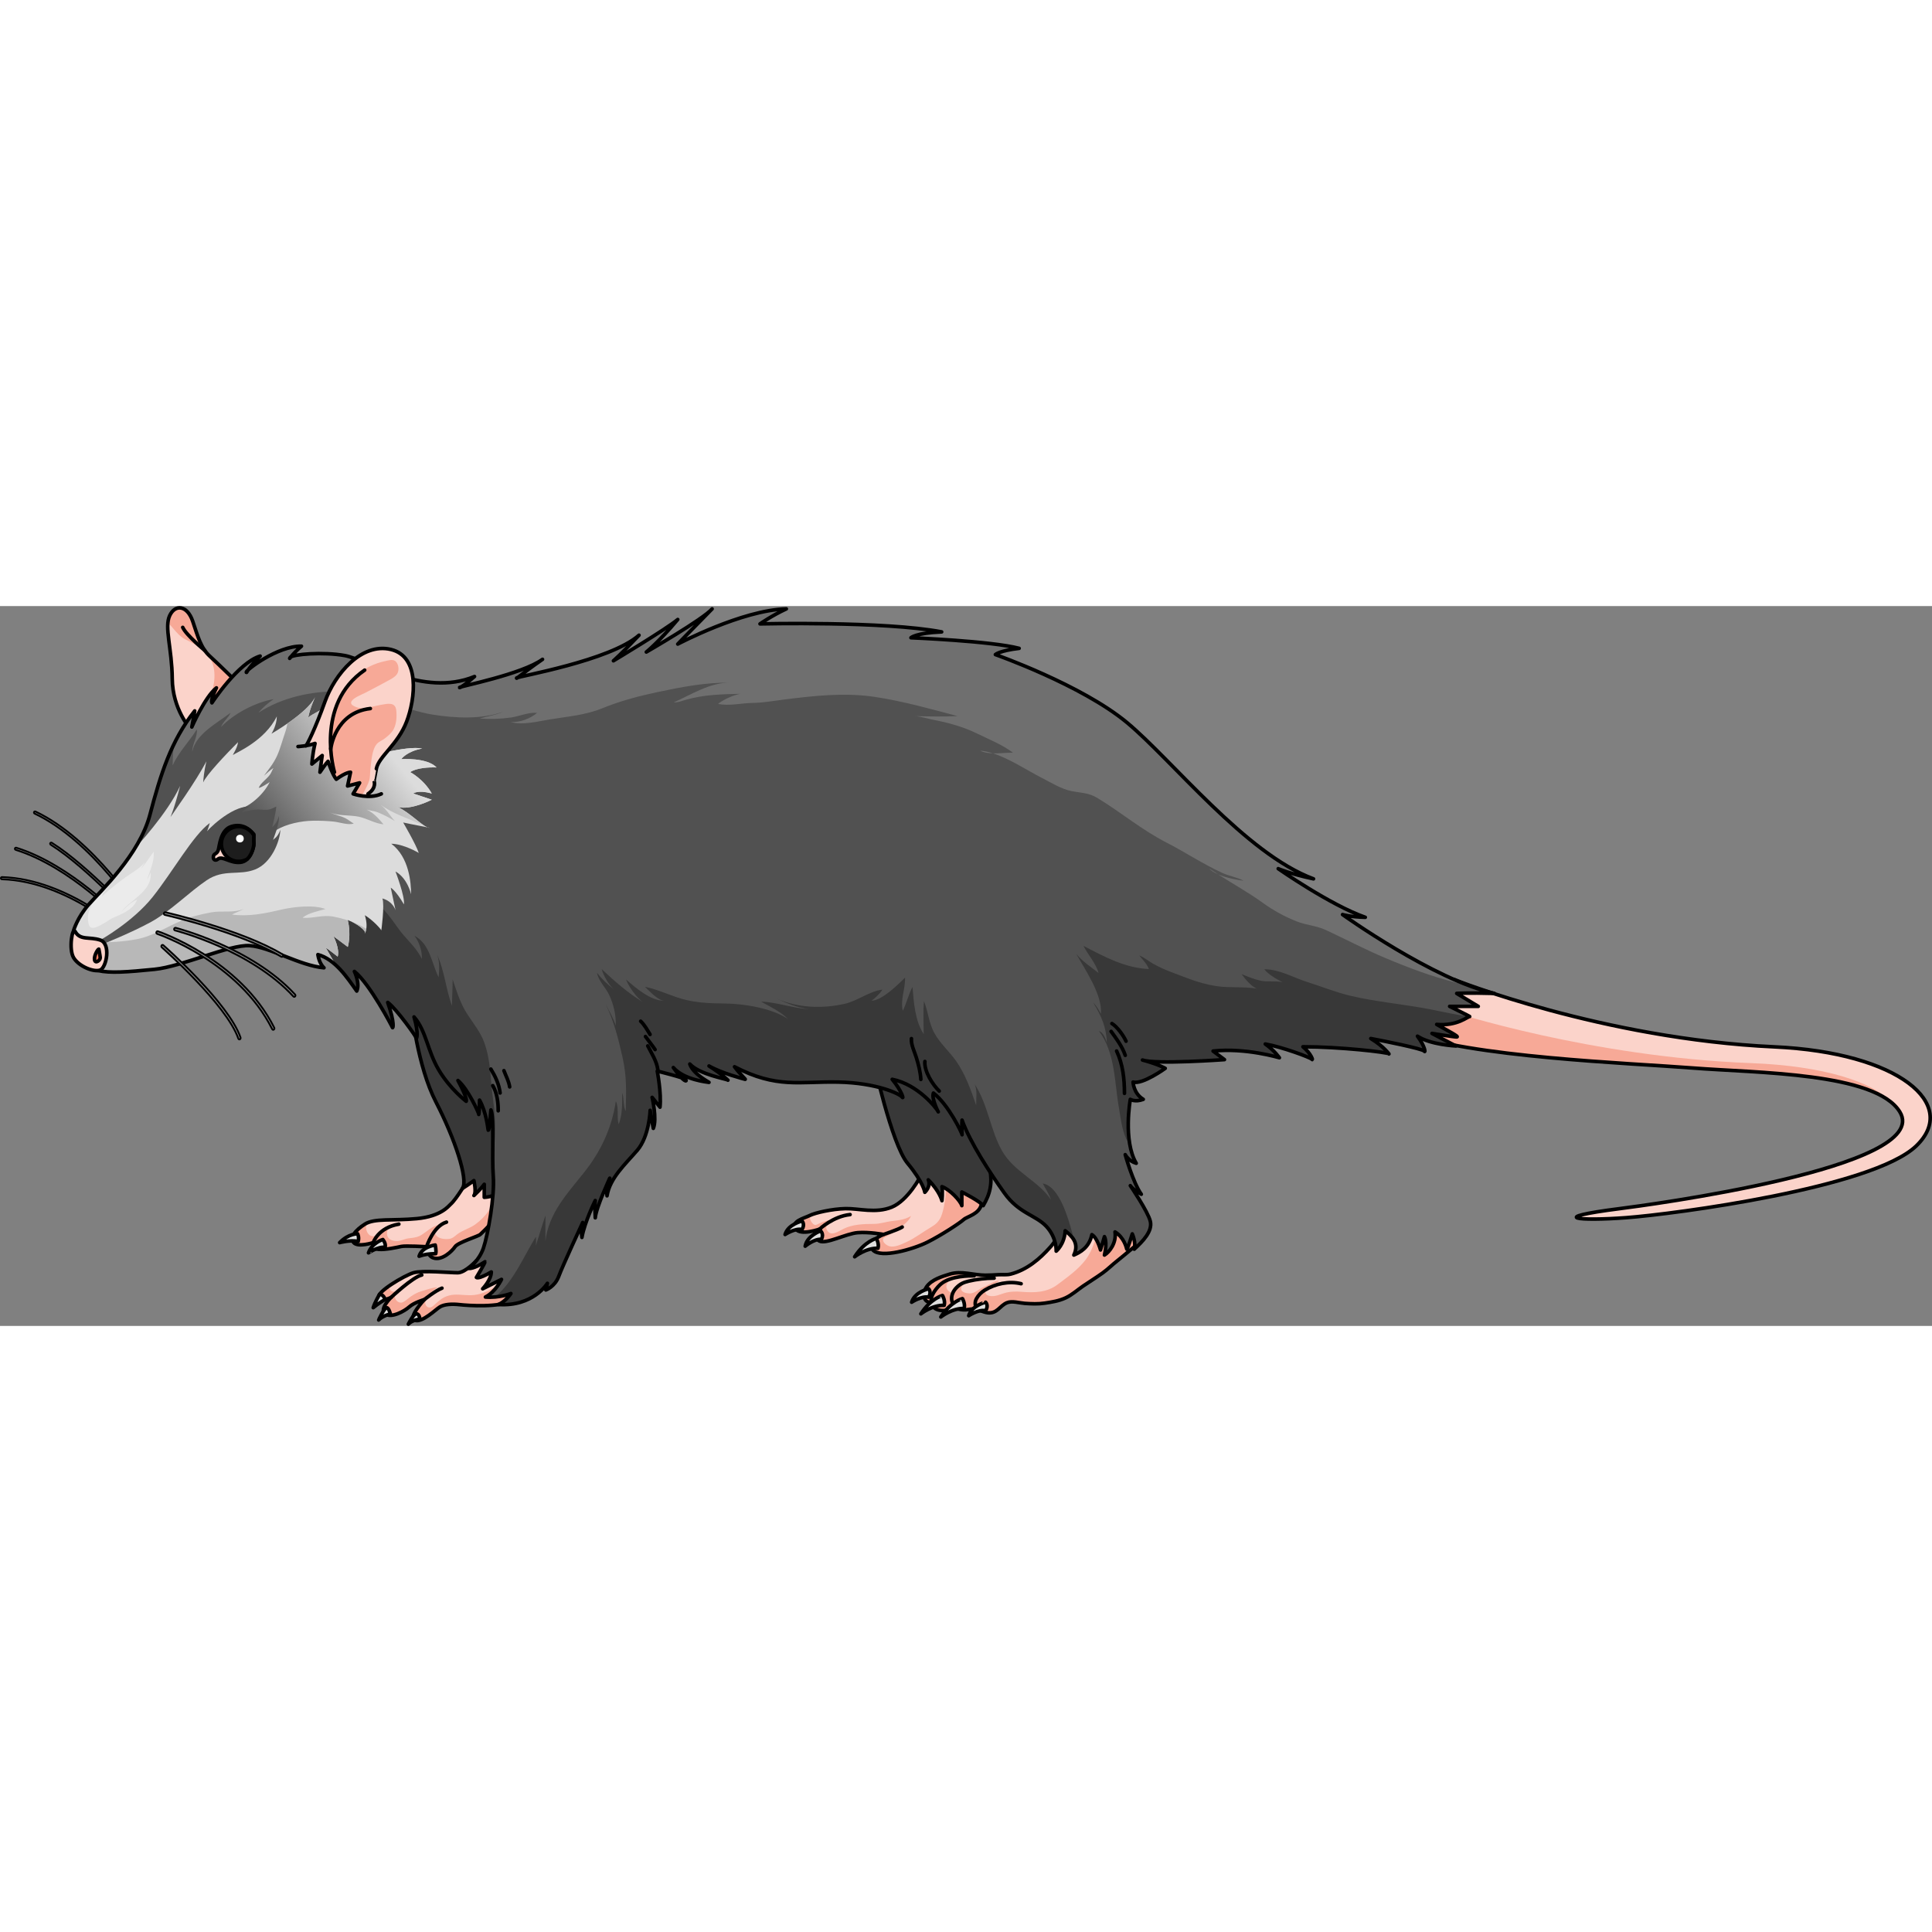 <?xml version="1.0" encoding="utf-8"?>
<!-- Created by: Science Figures, www.sciencefigures.org, Generator: Science Figures Editor -->
<!DOCTYPE svg PUBLIC "-//W3C//DTD SVG 1.1//EN" "http://www.w3.org/Graphics/SVG/1.1/DTD/svg11.dtd">
<svg version="1.1" id="Layer_1" xmlns="http://www.w3.org/2000/svg" xmlns:xlink="http://www.w3.org/1999/xlink" 
	 width="800px" height="800px" viewBox="0 0 538.671 200.71" enable-background="new 0 0 538.671 200.71"
	 xml:space="preserve">
<rect x="0" y="0" width="538.671" height="200.71" fill="#808080" stroke="none"/>
<g>
	<g>
		<path fill="#8D8D8D" stroke="#000000" stroke-width="0.5" stroke-miterlimit="10" d="M9.534,57.77
			c0.025,0.03,0.061,0.055,0.097,0.073c16.244,7.669,29.073,28.183,29.199,28.389c0.092,0.146,0.278,0.189,0.422,0.102
			c0.145-0.091,0.189-0.279,0.097-0.423C39.223,85.702,26.3,65.034,9.893,57.289c-0.152-0.072-0.335-0.007-0.407,0.146
			C9.433,57.549,9.454,57.682,9.534,57.77z"/>
		<path fill="#8D8D8D" stroke="#000000" stroke-width="0.5" stroke-miterlimit="10" d="M14.054,66.462
			c0.018,0.021,0.041,0.04,0.066,0.056c10.471,6.579,24.064,21.718,24.202,21.869c0.111,0.125,0.305,0.138,0.432,0.025
			c0.125-0.115,0.138-0.308,0.023-0.433l0,0c-0.138-0.153-13.789-15.355-24.332-21.981c-0.145-0.088-0.331-0.047-0.424,0.097
			C13.948,66.213,13.964,66.362,14.054,66.462z"/>
		<path fill="#8D8D8D" stroke="#000000" stroke-width="0.5" stroke-miterlimit="10" d="M4.226,67.875
			c0.037,0.04,0.082,0.07,0.137,0.089c15.346,4.777,29.274,19.602,29.414,19.749c0.114,0.124,0.31,0.132,0.435,0.016
			c0.122-0.115,0.109-0.286,0.013-0.434c-0.139-0.147-14.177-15.09-29.68-19.916c-0.159-0.052-0.332,0.039-0.383,0.202
			C4.129,67.688,4.156,67.798,4.226,67.875z"/>
		<path fill="#8D8D8D" stroke="#000000" stroke-width="0.5" stroke-miterlimit="10" d="M0.327,76.072
			c0.052,0.061,0.131,0.102,0.22,0.104c18.379,0.528,34.762,15.771,34.926,15.925c0.124,0.115,0.315,0.107,0.434-0.014
			c0.114-0.123,0.112-0.31-0.014-0.435c-0.165-0.154-16.711-15.554-35.328-16.089c-0.17-0.006-0.311,0.128-0.314,0.296
			C0.248,75.94,0.275,76.016,0.327,76.072z"/>
	</g>
	<g>
		<path fill="#FBD3CA" d="M405.395,104.116c0,0,41.408,16.578,89.357,18.785c34.686,1.597,51.704,16.038,39.466,27.674
			s-67.314,18.943-80.757,19.947s-22.298,0.088-1.834-2.521c6.249-0.797,87.608-11.394,78.072-26.972
			c-6.74-11.011-39.925-10.834-57.78-12.238c-17-1.337-62.796-3.01-80.05-10.031C387.856,108.729,405.395,104.116,405.395,104.116z"
			/>
		<path fill="#F7A997" d="M527.119,138.202c-4.859-5.467-18.64-10.006-38.783-10.765c-44.977-1.694-83.816-14.419-83.816-14.419
			s-8.84,1.907-12.074,5.96c17.663,6.836,62.654,8.491,79.474,9.813C488.09,130.063,516.832,130.039,527.119,138.202z"/>
		<path fill="none" stroke="#000000" stroke-miterlimit="10" d="M405.395,104.116c0,0,41.408,16.578,89.357,18.785
			c34.686,1.597,51.704,16.038,39.466,27.674s-67.314,18.943-80.757,19.947s-22.298,0.088-1.834-2.521
			c6.249-0.797,87.608-11.394,78.072-26.972c-6.74-11.011-39.925-10.834-57.78-12.238c-17-1.337-62.796-3.01-80.05-10.031
			C387.856,108.729,405.395,104.116,405.395,104.116z"/>
		<path fill="#FBD3CA" d="M256.749,158.649c0.083,0.248-3.641,7.117-8.11,8.938s-9.187,0.331-12.911,0.414s-8.442,1.158-9.932,1.903
			s-5.38,1.655-3.973,3.725s6.952,0,6.952,0s-2.151,2.4-0.331,3.394s7.479-2.068,10.691-2.317s7.186,0.496,7.186,0.496
			s-5.131,2.069-2.896,4.387s11.173-0.248,15.146-2.234s9.104-5.379,10.097-6.29s4.441-1.49,4.993-4.387s-1.269-9.104-1.269-9.104
			l-6.125-1.986"/>
		<g>
			<path fill="#F7A997" d="M232.918,170.617c0.255-0.11,0.512-0.22,0.784-0.31C233.491,170.364,233.218,170.472,232.918,170.617z"/>
			<path fill="#F7A997" d="M266.267,155.587l-3.195,1.028c0.156,1.509,0.556,3.056,0.622,4.538c0.097,2.144-0.09,4.418-0.563,6.51
				c-0.549,2.431-1.051,4.054-3.342,5.383c-2.383,1.381-4.598,3.165-7.1,4.292c-1.385,0.624-3.175,1.555-4.73,1.15
				c-0.583-0.151-1.508-0.809-1.688-1.41c-0.238-0.796,0.235-1.005,0.784-1.271c1.229-0.594,2.361-1.397,3.461-2.206
				c1.269-0.933,2.888-2.053,3.488-3.563c-1.492,0.987-3.432,1.219-5.169,1.412c-1.785,0.198-3.386,0.816-5.225,0.813
				c-2.791-0.006-5.897,0.114-8.44,1.377c-1.425,0.708-3.709,2.42-4.709,0.106c-0.521-1.205,1.198-2.515,2.457-3.129
				c-0.537,0.234-1.064,0.481-1.691,0.6c-0.963,0.182-1.84,0.488-2.739,0.89c-0.844,0.376-1.184,0.777-1.895,0.037
				c-0.611-0.635-0.997-1.562-0.563-2.345c-0.083,0.036-0.165,0.072-0.234,0.106c-1.489,0.745-5.38,1.655-3.973,3.725
				s6.952,0,6.952,0s-2.151,2.4-0.331,3.394s7.479-2.068,10.691-2.317s7.186,0.496,7.186,0.496s-5.131,2.069-2.896,4.387
				s11.173-0.248,15.146-2.234s9.104-5.379,10.097-6.29s4.441-1.49,4.993-4.387s-1.269-9.104-1.269-9.104L266.267,155.587z"/>
		</g>
		<path fill="none" stroke="#000000" stroke-linecap="round" stroke-linejoin="round" stroke-miterlimit="10" d="M256.749,158.649
			c0.083,0.248-3.641,7.117-8.11,8.938s-9.187,0.331-12.911,0.414s-8.442,1.158-9.932,1.903s-5.38,1.655-3.973,3.725
			s6.952,0,6.952,0s-2.151,2.4-0.331,3.394s7.479-2.068,10.691-2.317s7.186,0.496,7.186,0.496s-5.131,2.069-2.896,4.387
			s11.173-0.248,15.146-2.234s9.104-5.379,10.097-6.29s4.441-1.49,4.993-4.387s-1.269-9.104-1.269-9.104l-6.125-1.986"/>
		<path fill="none" stroke="#000000" stroke-linecap="round" stroke-linejoin="round" stroke-miterlimit="10" d="M246.116,175.29
			c0,0,4.358-1.452,5.431-2.154"/>
		<path fill="none" stroke="#000000" stroke-linecap="round" stroke-linejoin="round" stroke-miterlimit="10" d="M228.468,173.737
			c0.034-0.012,3.817-3.596,8.55-4.076"/>
		<path fill="#DEDEDE" stroke="#000000" stroke-linecap="round" stroke-linejoin="round" stroke-miterlimit="10" d="
			M238.292,181.427c0,0,3.125-2.496,6.5-2.371c0.375-1.333-0.465-2.751-0.465-2.751S241.084,177.09,238.292,181.427z"/>
		<path fill="#DEDEDE" stroke="#000000" stroke-linecap="round" stroke-linejoin="round" stroke-miterlimit="10" d="M224.5,178.473
			c0,0,2.458-2.085,4.541-1.917c0.75-1.582-0.274-2.343-0.274-2.343S225,175.556,224.5,178.473z"/>
		<path fill="#DEDEDE" stroke="#000000" stroke-linecap="round" stroke-linejoin="round" stroke-miterlimit="10" d="
			M218.892,175.218c0,0,2.674-1.8,4.726-1.402c0.921-1.489-0.013-2.358-0.013-2.358S219.712,172.374,218.892,175.218z"/>
		<path fill="#FBD3CA" d="M125.621,166.794c-0.565,0.497-2.611,3.346-9.382,3.998s-11.808-0.178-14.5,1.535
			s-4.345,3.768-3.121,5.154s5.442,0,5.442,0s-0.401,1.713,1.524,1.876s5.16-0.57,6.316-0.815s7.03,0.081,7.03,0.081
			s0.167,2.501,1.844,3.101c2.453,0.878,5.282-1.877,6.099-3.101s6.631-2.938,7.039-3.427s4.899-4.16,4.993-7.342
			s-1.511-7.668-1.511-7.668s-6.716,0-6.961,0S127.386,165.245,125.621,166.794z"/>
		<path fill="#F7A997" d="M138.459,163.981c-1.01,1.97-1.667,4.216-3.153,5.864c-1.107,1.228-2.362,2.418-3.821,3.197
			c-1.131,0.604-2.344,1.058-3.443,1.722c-0.906,0.547-1.62,1.512-2.709,1.667c-1.106,0.158-2.744,0.046-3.574-0.799
			c-1.297-1.317,0.374-2.992,1.471-3.675c-0.597,0.543-1.745,0.75-2.473,1.147c-1.293,0.705-2.361,1.784-3.678,2.466
			c-0.996,0.516-2.127,0.58-3.222,0.723c-1.048,0.137-2.033,0.712-3.063,0.752c-1.476,0.057-2.973-0.576-2.893-2.217
			c0.068-1.403,0.948-1.826,2.136-2.406c-0.861,0.261-1.78,0.559-2.57,1.052c-0.986,0.617-2.008,2.053-3.199,2.217
			c-1.807,0.249-2.645-2.236-1.989-3.659c-0.188,0.089-0.369,0.187-0.539,0.295c-2.692,1.713-4.345,3.768-3.121,5.154
			s5.442,0,5.442,0s-0.401,1.713,1.524,1.876s5.16-0.57,6.316-0.815s7.03,0.081,7.03,0.081s0.167,2.501,1.844,3.101
			c2.453,0.878,5.282-1.877,6.099-3.101s6.631-2.938,7.039-3.427s4.899-4.16,4.993-7.342
			C138.941,166.646,138.732,165.249,138.459,163.981z"/>
		<path fill="none" stroke="#000000" stroke-linecap="round" stroke-linejoin="round" stroke-miterlimit="10" d="M125.621,166.794
			c-0.565,0.497-2.611,3.346-9.382,3.998s-11.808-0.178-14.5,1.535s-4.345,3.768-3.121,5.154s5.442,0,5.442,0
			s-0.401,1.713,1.524,1.876s5.16-0.57,6.316-0.815s7.03,0.081,7.03,0.081s0.167,2.501,1.844,3.101
			c2.453,0.878,5.282-1.877,6.099-3.101s6.631-2.938,7.039-3.427s4.899-4.16,4.993-7.342s-1.511-7.668-1.511-7.668s-6.716,0-6.961,0
			S127.386,165.245,125.621,166.794z"/>
		<path fill="none" stroke="#000000" stroke-linecap="round" stroke-linejoin="round" stroke-miterlimit="10" d="M104.061,177.481
			c0,0,1.33-4.178,7.146-5.154"/>
		<path fill="none" stroke="#000000" stroke-linecap="round" stroke-linejoin="round" stroke-miterlimit="10" d="M118.932,178.623
			c0,0,1.877-5.792,5.548-6.853"/>
		<path fill="#DEDEDE" stroke="#000000" stroke-linecap="round" stroke-linejoin="round" stroke-miterlimit="10" d="M94.703,177.481
			c0,0,2.846-0.799,5.167-0.338c0.322-1.258-0.175-2.138-0.175-2.138S97.197,174.939,94.703,177.481z"/>
		<path fill="#DEDEDE" stroke="#000000" stroke-linecap="round" stroke-linejoin="round" stroke-miterlimit="10" d="M102.738,180.33
			c-0.013,0.038,2.588-1.788,4.655-1.544c0.264-1.173-0.666-2.178-0.666-2.178S103.682,177.585,102.738,180.33z"/>
		<path fill="#DEDEDE" stroke="#000000" stroke-linecap="round" stroke-linejoin="round" stroke-miterlimit="10" d="
			M116.855,181.278c1.467-0.516,2.762-0.686,4.63-0.719c0.221-0.824-0.144-2.414-0.144-2.414S117.598,178.623,116.855,181.278z"/>
		<path fill="#383838" d="M114.727,112.362c0,0,1.635,15.908,6.83,25.93s9.067,21.595,7.404,24.058
			c1.799-1.135,3.177-2.163,3.177-2.163s0.751,3.283,0,4.16c2.005-1.879,2.881-3.132,2.881-3.132v3.633c0,0,4.832-0.124,5.485-3.507
			s7.542-14.155,7.542-14.155s0.024-19.416-0.677-20.042s-12.351-15.282-13.478-15.407s-10.663-2.505-10.663-2.505"/>
		<path fill="none" stroke="#000000" stroke-linecap="round" stroke-linejoin="round" stroke-miterlimit="10" d="M114.727,112.362
			c0,0,1.635,15.908,6.83,25.93s9.067,21.595,7.404,24.058c1.799-1.135,3.177-2.163,3.177-2.163s0.751,3.283,0,4.16
			c2.005-1.879,2.881-3.132,2.881-3.132v3.633c0,0,4.832-0.124,5.485-3.507s7.542-14.155,7.542-14.155s0.024-19.416-0.677-20.042
			s-12.351-15.282-13.478-15.407s-10.663-2.505-10.663-2.505"/>
		<path fill="#FBD3CA" d="M132.891,182.44c0,0-3.119,3.439-5.288,3.439s-9.764-0.723-12.294,0s-10.605,5.545-9.642,6.87
			s3.375,0,3.375,0s-3.375,3.255-1.688,4.58s5.423-0.724,6.749-1.929s4.219-2.049,4.219-2.049s-4.7,5.062-2.651,5.785
			s5.785-3.014,6.99-3.736s3.254-0.883,5.544-0.622s11.209,0.863,14.584-1.186s4.58-9.884,4.58-9.884s-5.863-4.58-6.065-4.7
			S132.891,182.44,132.891,182.44z"/>
		<path fill="#F7A997" d="M145.964,182.613c-0.962,0.636-1.935,1.232-2.795,2.019c-1.238,1.131-2.043,2.658-3.271,3.802
			c-0.963,0.896-2.186,1.586-3.331,2.224c-1.851,1.031-3.768,1.536-5.891,1.489c-1.827-0.04-3.714-0.403-5.521,0.089
			c-1.588,0.433-2.611,1.288-3.779,2.367c-0.581,0.537-1.311,1.297-2.155,0.837c-0.613-0.335-0.754-1.122-0.591-1.731
			c0.387-1.445,2.127-2.921,3.324-3.782c-1.388,0.081-3.155,0.717-4.521,1.121c-1.076,0.318-1.959,0.829-2.883,1.454
			c-0.688,0.467-1.622,1.405-2.396,1.654c-1.109,0.359-2.336-0.908-1.99-2.009c0.53-1.69,2.874-2.467,3.691-4.086
			c-0.495,0.517-1.138,0.986-1.701,1.482c-0.541,0.475-1.36,1.421-2.083,1.584c-1.062,0.239-1.625-0.753-1.605-1.553
			c-1.864,1.305-3.227,2.587-2.798,3.176c0.964,1.325,3.375,0,3.375,0s-3.375,3.255-1.688,4.58s5.423-0.724,6.749-1.929
			s4.219-2.049,4.219-2.049s-4.7,5.062-2.651,5.785s5.785-3.014,6.99-3.736s3.254-0.883,5.544-0.622s11.209,0.863,14.584-1.186
			s4.58-9.884,4.58-9.884S146.777,183.247,145.964,182.613z"/>
		<path fill="none" stroke="#000000" stroke-linecap="round" stroke-linejoin="round" stroke-miterlimit="10" d="M132.891,182.44
			c0,0-3.119,3.439-5.288,3.439s-9.764-0.723-12.294,0s-10.605,5.545-9.642,6.87s3.375,0,3.375,0s-3.375,3.255-1.688,4.58
			s5.423-0.724,6.749-1.929s4.219-2.049,4.219-2.049s-4.7,5.062-2.651,5.785s5.785-3.014,6.99-3.736s3.254-0.883,5.544-0.622
			s11.209,0.863,14.584-1.186s4.58-9.884,4.58-9.884s-5.863-4.58-6.065-4.7S132.891,182.44,132.891,182.44z"/>
		<path fill="none" stroke="#000000" stroke-linecap="round" stroke-linejoin="round" stroke-miterlimit="10" d="M118.322,193.353
			c0,0,3.17-2.554,4.906-3.171"/>
		<path fill="none" stroke="#000000" stroke-linecap="round" stroke-linejoin="round" stroke-miterlimit="10" d="M109.042,192.75
			c0,0,6.087-5.731,8.556-6.232"/>
		<path fill="#DEDEDE" stroke="#000000" stroke-linecap="round" stroke-linejoin="round" stroke-miterlimit="10" d="
			M105.833,191.884c0,0-1.31,2.193-1.772,3.736c1.312-1.119,3.333-2.316,3.333-2.316S106.911,191.889,105.833,191.884z"/>
		<path fill="#DEDEDE" stroke="#000000" stroke-linecap="round" stroke-linejoin="round" stroke-miterlimit="10" d="
			M105.588,199.053c-0.087,0.099,1.597-3.471,2.214-3.433s1.041,1.716,1.041,1.716S106.575,197.935,105.588,199.053z"/>
		<path fill="#DEDEDE" stroke="#000000" stroke-linecap="round" stroke-linejoin="round" stroke-miterlimit="10" d="M113.856,200.21
			c0,0,1.352-2.776,2.199-2.873s1.041,1.437,1.041,1.437S114.897,199.054,113.856,200.21z"/>
		<path fill="#FBD3CA" d="M295.586,173.232c-0.006,1.992-1.46,4.038-2.718,5.461c-3.008,3.403-6.573,6.382-11.051,7.553
			c-1.104,0.289-2.264,0.114-3.395,0.177c-1.233,0.068-2.44,0.145-3.681,0.145c-3.346,0-6.665-1.315-9.938-0.307
			c-2.192,0.676-5.041,1.513-6.448,3.519c-1.163,1.657-1.169,4.498,1.466,4.405c0.062,2.563,3.906,2.636,5.662,1.632
			c0.433-0.247,0.081-0.351,0.631-0.313c0.264,0.019,0.774,0.415,1.086,0.495c0.859,0.22,1.807,0.305,2.691,0.143
			c0.833-0.151,2.131-0.229,2.131-0.229s2.203,1.011,3.438,1.129c2.588,0.248,3.248-1.922,5.251-2.784
			c1.438-0.62,3.506,0.054,4.976,0.159c1.834,0.132,3.768,0.215,5.582-0.06c2.07-0.312,3.964-0.598,5.877-1.49
			c1.738-0.812,3.222-2.171,4.798-3.25c1.835-1.257,3.728-2.407,5.524-3.706c1.42-1.027,2.669-2.284,4.052-3.368
			c1.164-0.912,2.308-1.904,3.44-2.843c0.946-0.786,2.35-1.755,2.965-2.846c1.028-1.823,0.561-4.654-0.401-6.388
			c-0.949-1.709-2.753-2.494-4.446-3.293c-3.427-1.616-6.618-1.712-10.291-0.813"/>
		<g>
			<path fill="#F7A997" d="M317.925,176.854c1.028-1.823,0.561-4.654-0.401-6.388c-0.949-1.709-2.753-2.494-4.446-3.293
				c-0.257-0.121-0.51-0.217-0.764-0.321c-0.906,0.197-1.754,0.402-2.489,0.588c-0.891,0.225-1.959,0.362-2.47,1.091
				c-0.599,0.853-0.563,2.494-0.798,3.489c-0.814,3.46-1.691,7.375-3.865,10.229c-2.13,2.798-5.065,4.841-7.845,6.937
				c-2.996,2.26-6.547,2.301-10.163,2c-1.322-0.11-2.741-0.089-4.027,0.203c-1.164,0.263-2.335,0.865-3.508,0.985
				c-1.35,0.138-2.949-0.199-2.204-1.849c0.755-1.673,2.521-1.271,3.603-2.474c-1.482,0.19-2.912,1.259-4.309,1.815
				c-1.31,0.521-2.461,1.849-3.946,1.781c-0.774-0.035-2.219-0.262-2.304-1.203c-0.091-1.009,1.279-1.996,2.376-2.496
				c-0.475,0.118-0.959,0.207-1.41,0.424c-1.169,0.563-3.019,1.901-3.608,3.047c-1.544-0.384-2.1-2.148-0.641-3.225
				c1.063-0.784,2.979-1.203,4.265-1.457c0.661-0.131,1.39-0.358,2.114-0.521c-0.443-0.063-0.887-0.127-1.328-0.181h-3.957
				c-0.332,0.059-0.664,0.122-0.995,0.224c-2.192,0.676-5.041,1.513-6.448,3.519c-1.163,1.657-1.169,4.498,1.466,4.405
				c0.062,2.563,3.906,2.636,5.662,1.632c0.433-0.247,0.081-0.351,0.631-0.313c0.264,0.019,0.774,0.415,1.086,0.495
				c0.859,0.22,1.807,0.305,2.691,0.143c0.833-0.151,2.131-0.229,2.131-0.229s2.203,1.011,3.438,1.129
				c2.588,0.248,3.248-1.922,5.251-2.784c1.438-0.62,3.506,0.054,4.976,0.159c1.834,0.132,3.768,0.215,5.582-0.06
				c2.07-0.312,3.964-0.598,5.877-1.49c1.738-0.812,3.222-2.171,4.798-3.25c1.835-1.257,3.728-2.407,5.524-3.706
				c1.42-1.027,2.669-2.284,4.052-3.368c1.164-0.912,2.308-1.904,3.44-2.843C315.906,178.914,317.31,177.945,317.925,176.854z"/>
			<path fill="#F7A997" d="M270.364,187.95c0.306-0.077,0.606-0.163,0.891-0.313C271.02,187.685,270.705,187.794,270.364,187.95z"/>
		</g>
		<path fill="none" stroke="#000000" stroke-linecap="round" stroke-linejoin="round" stroke-miterlimit="10" d="M295.586,173.232
			c-0.006,1.992-1.46,4.038-2.718,5.461c-3.008,3.403-6.573,6.382-11.051,7.553c-1.104,0.289-2.264,0.114-3.395,0.177
			c-1.233,0.068-2.44,0.145-3.681,0.145c-3.346,0-6.665-1.315-9.938-0.307c-2.192,0.676-5.041,1.513-6.448,3.519
			c-1.163,1.657-1.169,4.498,1.466,4.405c0.062,2.563,3.906,2.636,5.662,1.632c0.433-0.247,0.081-0.351,0.631-0.313
			c0.264,0.019,0.774,0.415,1.086,0.495c0.859,0.22,1.807,0.305,2.691,0.143c0.833-0.151,2.131-0.229,2.131-0.229
			s2.203,1.011,3.438,1.129c2.588,0.248,3.248-1.922,5.251-2.784c1.438-0.62,3.506,0.054,4.976,0.159
			c1.834,0.132,3.768,0.215,5.582-0.06c2.07-0.312,3.964-0.598,5.877-1.49c1.738-0.812,3.222-2.171,4.798-3.25
			c1.835-1.257,3.728-2.407,5.524-3.706c1.42-1.027,2.669-2.284,4.052-3.368c1.164-0.912,2.308-1.904,3.44-2.843
			c0.946-0.786,2.35-1.755,2.965-2.846c1.028-1.823,0.561-4.654-0.401-6.388c-0.949-1.709-2.753-2.494-4.446-3.293
			c-3.427-1.616-6.618-1.712-10.291-0.813"/>
		<path fill="none" stroke="#000000" stroke-linecap="round" stroke-linejoin="round" stroke-miterlimit="10" d="M272.105,195.977
			c-0.149-1.079-0.423-1.834,0.144-2.868c0.552-1.008,1.34-1.778,2.312-2.37c2.938-1.792,6.703-2.633,10.145-1.798"/>
		<path fill="none" stroke="#000000" stroke-linecap="round" stroke-linejoin="round" stroke-miterlimit="10" d="M266.543,195.649
			c-1.798-1.664-1.474-3.999,0.163-5.646c1.02-1.026,1.956-1.438,3.373-1.779c2.261-0.545,4.774-0.831,7.1-0.839"/>
		<path fill="none" stroke="#000000" stroke-linecap="round" stroke-linejoin="round" stroke-miterlimit="10" d="M259.752,194.177
			c-0.725-1.614,1.572-4.4,2.782-5.32c2.796-2.125,7.727-2.124,9.081-2.125"/>
		<path fill="#383838" d="M243.425,126.284c0,0,5.132,23.675,9.601,29.055s4.831,8.111,4.831,8.111s1.789-1.656,0.962-3.477
			c3.228,3.228,3.808,5.819,3.808,5.819s0.249-2.427,0-3.916c2.151,0.745,5.131,3.89,5.545,5.297c0-2.317,0-3.807,0-3.807
			s5.215,2.647,5.959,3.807c1.737-2.979,2.979-6.289,1.489-11.669s-2.979-16.056-3.228-16.47s-6.207-10.512-6.207-10.512"/>
		<path fill="none" stroke="#000000" stroke-linecap="round" stroke-linejoin="round" stroke-miterlimit="10" d="M243.425,126.284
			c0,0,5.132,23.675,9.601,29.055s4.831,8.111,4.831,8.111s1.789-1.656,0.962-3.477c3.228,3.228,3.808,5.819,3.808,5.819
			s0.249-2.427,0-3.916c2.151,0.745,5.131,3.89,5.545,5.297c0-2.317,0-3.807,0-3.807s5.215,2.647,5.959,3.807
			c1.737-2.979,2.979-6.289,1.489-11.669s-2.979-16.056-3.228-16.47s-6.207-10.512-6.207-10.512"/>
		<path fill="#FBD3CA" d="M53.065,34.198c0,0-4.963-5.422-5.041-13.927S45.762,5.915,47.322,2.638s4.915-2.809,6.397,1.561
			s2.263,7.49,4.838,9.831s8.661,8.349,8.661,8.349"/>
		<path fill="#F7A997" d="M58.558,14.029c-2.575-2.341-3.355-5.462-4.838-9.831s-4.837-4.838-6.397-1.561
			c-0.272,0.572-0.425,1.228-0.5,1.956c0.267,0.291,0.529,0.573,0.77,0.847c0.966,1.1,1.925,2.352,3.104,3.244
			c0.729,0.552,1.574,0.852,2.373,1.301c1.033,0.581,2.067,1.179,3.026,1.875c1.767,1.282,3.098,3.231,3.508,5.42
			c0.34,1.811,0.213,3.705-0.213,5.495c-0.672,2.829-2.746,4.769-2.695,7.801c0.003,0.186,0.012,0.378,0.023,0.571l10.501-8.77
			C67.219,22.378,61.133,16.37,58.558,14.029z"/>
		<path fill="none" stroke="#000000" stroke-linecap="round" stroke-linejoin="round" stroke-miterlimit="10" d="M53.065,34.198
			c0,0-4.963-5.422-5.041-13.927S45.762,5.915,47.322,2.638s4.915-2.809,6.397,1.561s2.263,7.49,4.838,9.831
			s8.661,8.349,8.661,8.349"/>
		<path fill="none" stroke="#000000" stroke-linecap="round" stroke-linejoin="round" stroke-miterlimit="10" d="M57.106,12.382
			c0,0-5.199-4.275-6.157-6.442"/>
		<path fill="#515151" d="M20.51,90.496c0,0,1.043-3.693,4.292-7.362S38.854,69.375,41.81,58.165s5.86-20.583,12.484-28.939
			c-0.306,1.936-0.815,4.496-0.815,4.496s3.644-8.369,6.866-10.917c-1.771,3.465-1.262,4.179-1.262,4.179
			s7.338-11.209,13.452-13.044c-3.975,3.974-3.771,4.993-3.873,4.483s8.663-7.337,15.389-7.235
			c-2.649,2.242-3.669,4.076-3.159,3.159s9.263-1.645,15.275-0.542s21.771,11.75,36.14,5.839c-1.937,1.732-4.178,3.362-4.178,3.057
			s17.426-3.669,23.133-7.847c-6.013,4.179-7.337,5.604-7.235,5.197s26.089-4.793,34.14-11.926c-4.79,5.096-7.134,7.134-7.134,7.134
			s14.776-8.866,17.936-11.516c-5.299,6.318-8.764,9.07-8.764,9.07s15.898-9.172,18.344-12.025c-7.134,7.235-9.58,9.809-9.58,9.809
			s17.936-9.503,30.267-9.809c-3.974,1.834-7.337,4.178-7.337,4.178s34.649-0.819,50.648,2.238
			c-7.338,0.306-8.561,1.631-8.561,1.631s22.522,0.918,30.165,2.956c-5.401,0.611-6.624,1.732-6.624,1.732
			s24.05,8.459,36.687,18.955s33.093,36.583,52.014,43.583c-6.672-1.422-9.843-2.844-9.843-2.844s14.545,10.171,24.279,13.562
			c-4.375-0.109-6.343-0.766-6.343-0.766s25.485,18.267,42.328,21.985c-7.438-0.219-10.499,0-10.499,0l6.015,3.609h-7.983
			c0,0,6.015,2.953,5.577,2.844s-3.39,2.733-9.187,2.187c3.281,1.859,6.453,3.5,5.578,3.5s-6.891-0.984-6.891-0.984l6.672,3.5
			c0,0-7.109-0.328-10.719-2.734c2.188,2.953,2.297,4.813,1.859,4.156s-11.374-2.844-14.874-3.5
			c3.828,2.297,5.359,4.703,5.031,4.266s-13.672-1.969-23.952-1.969c2.297,1.859,2.953,4.047,2.516,3.5s-8.53-3.5-13.015-4.266
			c2.516,1.75,3.938,3.828,3.938,3.828s-9.405-2.844-18.483-1.859l3.169,2.382c0,0-19.357,1.396-22.857,0.109
			c4.593,1.229,6.343,2.323,6.343,2.323s-6.343,4.593-8.968,3.827c0,0,0.11,3.172,2.844,4.813c-2.297,0.875-3.609,0-3.609,0
			s-2.078,11.483,1.641,17.827c-2.188-0.656-3.063-2.406-3.063-2.406s2.188,7.876,4.484,11.048
			c-2.516-1.422-3.063-2.406-3.063-2.406s4.922,7.219,5.578,9.953s-2.078,5.578-4.484,7.766c0.547-1.858-0.547-4.265-0.547-4.265
			s-1.422,4.701-1.531,4.265s-0.766-3.28-3.281-4.812c0.438,3.063-1.531,5.577-2.953,6.452c0.875-3.718,0-5.14,0-5.14l-1.094,3.718
			c0,0-0.875-3.39-2.406-4.265c-0.766,3.609-3.28,4.921-5.03,5.687c1.64-3.39-0.656-5.358-2.406-6.78
			c-0.219,3.828-2.516,5.687-2.516,5.687s0.218-3.719-2.735-6.891s-7.656-3.61-11.703-9.297s-9.516-14.001-11.813-20.344
			c-0.109,1.203,0,4.484,0,4.047s-3.827-8.421-7.983-11.593c-0.656,1.641,1.748,6.015,1.312,5.14s-5.579-7.546-12.797-8.968
			c2.625,3.172,3.391,5.797,2.734,4.922s-7-3.938-17.827-4.156s-17.064,1.857-28.876-4.267c1.641,2.188,3.281,3.609,2.953,3.5
			s-6.454-1.642-10.063-3.719c3.828,2.406,5.578,4.266,5.25,3.938s-7.874-1.532-10.608-4.484c0.984,2.953,5.764,5.229,5.327,5.119
			s-6.858-0.636-9.921-4.135c3.063,4.375,3.906,3.916,3.469,3.369s-7.953-2.385-7.953-2.385s1.202,6.126,0.765,10.063
			c-1.75-2.188-2.188-2.734-2.188-2.734s1.422,6.015,0.328,8.64c-0.656-3.39-0.875-5.03-0.875-5.03s-0.219,7.218-3.609,11.155
			s-7.656,7.766-8.422,12.688c-0.438-2.844,0.766-4.922,0.766-4.922s-3.827,8.202-4.046,11.046c-0.219-3.39,0-4.812,0-4.812
			s-2.953,5.905-3.719,10.28c-0.438-3.391,0.219-4.156,0.219-4.156s-5.578,12.031-6.672,14.984s-3.609,3.828-3.609,3.828
			l0.437-1.858c0,0-3.939,6.563-13.673,5.906c1.969-0.766,3.5-3.063,3.5-3.063s-3.28,1.313-7.108,0.984
			c2.843-1.422,4.483-4.922,4.483-4.922l-5.249,2.625c0,0,2.406-2.515,2.406-4.702c-3.719,2.187-4.156,1.53-4.156,1.53
			s2.516-4.155,2.406-4.374c-3.172,2.078-4.484,1.859-4.484,1.859s2.844-2.189,4.047-5.688s3.172-14.437,2.734-20.015
			s0.328-16.297-0.656-18.484c-0.328,4.594-0.656,6.125-0.766,5.578s-0.547-5.031-2.406-8.313c0,2.734-0.219,4.375-0.219,3.938
			s-3.063-7.108-5.797-9.405c2.844,5.249,2.297,5.796,2.297,5.796s-4.483-3.39-7.655-8.749s-3.502-10.938-6.892-14.767
			c1.422,4.813,0.656,6.234,0.656,5.906s-5.468-8.094-7.983-9.953c2.078,6.016,1.422,7.328,1.313,7s-6.344-12.25-10.609-15.641
			c0,0,1.639,3.391,0.654,5.469c-2.625-3.719-6.015-8.858-10.827-10.171c0,0,0.251,2.329,1.689,3.684
			c-6.771-0.592-15.151-5.839-20.737-6.178s-18.875,5.84-26.492,6.602s-12.404,1.121-15.781,0.344S20.51,90.496,20.51,90.496z"/>
		<g>
			<path fill="#6F6F6F" d="M339.617,74.794c-0.832-0.535-1.658-1.078-2.472-1.644C337.658,73.782,338.554,74.331,339.617,74.794z"/>
			<path fill="#6F6F6F" d="M276.847,41.062c-1.204-0.383-2.401-0.657-3.574-0.76C274.288,40.846,275.538,41.026,276.847,41.062z"/>
			<path fill="#6F6F6F" d="M380.663,86.779c-9.734-3.391-24.279-13.562-24.279-13.562s3.171,1.422,9.843,2.844
				c-18.921-7-39.377-33.087-52.014-43.583s-36.687-18.955-36.687-18.955s1.223-1.121,6.624-1.732
				c-7.643-2.038-30.165-2.956-30.165-2.956s1.223-1.325,8.561-1.631c-15.999-3.058-50.648-2.238-50.648-2.238
				s3.363-2.344,7.337-4.178c-12.331,0.306-30.267,9.809-30.267,9.809s2.354-2.476,9.136-9.357
				c-3.481,3.256-17.899,11.574-17.899,11.574s3.465-2.752,8.764-9.07c-3.159,2.649-17.936,11.516-17.936,11.516
				s2.344-2.038,7.134-7.134c-7.519,6.661-30.673,10.925-33.785,11.792c0.707-0.518,2.604-2.092,6.881-5.063
				c-5.133,3.758-19.74,6.854-22.627,7.663c0.768-0.467,2.29-1.637,3.672-2.873c-14.369,5.911-30.127-4.736-36.14-5.839
				c-5.605-1.028-13.587-0.465-15.056,0.359c0.478-0.587,1.451-1.717,2.939-2.977c-5.738-0.087-12.942,4.859-14.876,6.633
				c0.468-0.695,1.409-1.931,3.36-3.881c-6.114,1.835-13.452,13.044-13.452,13.044s-0.51-0.714,1.262-4.179
				c-3.223,2.548-6.866,10.917-6.866,10.917s0.51-2.561,0.815-4.496c-2.359,2.977-4.241,6.086-5.827,9.357
				c-0.248,2.461-0.331,4.86-0.339,5.867c1.657-3.757,4.653-6.647,6.753-10.09c0.255,2.086-1.315,4.129-1.286,6.266
				c0.975-5.026,7.056-8.049,10.684-10.868c-0.628,1.469-2.056,2.43-2.651,3.948c3.563-3.698,9.647-6.931,14.68-7.746
				c-1.506,0.969-3.119,2.385-4.265,3.781c6.759-4.355,14.696-5.999,22.768-5.999c4.585,0,9.032,1.239,13.548,1.274
				c-2.618,0-5.304-0.139-7.901,0.036c2.376,1.446,5.983,1.448,8.648,2.146c3.829,1.002,7.547,2.425,11.465,3.054
				c6.382,1.024,13.606,1.378,19.746-0.786c-2.265,1-4.431,1.229-6.592,1.885c2.892,0.205,5.891,0.126,8.752-0.284
				c2.297-0.329,4.958-1.536,7.269-1.283c-1.84,1.557-4.844,2.758-7.407,2.508c3.186,1.042,7.86-0.187,11.066-0.706
				c5.043-0.817,9.86-1.188,14.54-3.101c5.042-2.062,10.17-3.396,15.495-4.529c6.322-1.345,13.462-2.729,19.979-2.581
				c-5.456-0.106-10.762,3.372-15.566,5.466c1.16,0.073,2.163-0.368,3.261-0.683c2.572-0.734,5.152-1.167,7.82-1.377
				c2.466-0.193,4.937-0.289,7.409-0.314c-1.991,0.413-4.514,1.534-6.146,2.789c2.918,0.691,6.659-0.227,9.677-0.257
				c2.743-0.028,5.591-0.532,8.319-0.884c8.489-1.092,17.218-2.077,25.744-0.789c7.76,1.171,15.521,3.347,23.06,5.348
				c-3.854,0.178-7.959,0.108-11.856,0.01c1.742,0.123,3.68,0.76,5.326,1.074c4.129,0.788,8.242,1.955,12.039,3.813
				c3.238,1.586,7.104,3.154,9.92,5.3c-1.641-0.023-3.673,0.242-5.577,0.191c4.694,1.494,9.505,4.733,13.463,6.757
				c2.507,1.281,5.558,3.175,8.33,3.739c2.695,0.55,4.854,0.434,7.388,1.979c6.593,4.02,12.323,8.88,19.268,12.438
				c5.219,2.675,10.138,5.957,15.466,8.411c1.897,0.874,4.199,1.229,5.982,2.184c-1.725-0.169-4.821-0.771-7.126-1.775
				c4.133,2.661,8.449,5.045,12.472,7.948c2.913,2.103,6.114,3.865,9.46,5.18c2.767,1.088,5.436,1.147,8.231,2.449
				c5.471,2.547,10.827,5.373,16.388,7.718c6.376,2.689,12.975,5.191,19.697,6.867c0.994,0.248,2,0.438,3.011,0.6
				c-15.93-6.196-34.556-19.542-34.556-19.542S376.288,86.67,380.663,86.779z"/>
			<path fill="#6F6F6F" d="M198.548,0.788c-0.154,0.156-0.294,0.299-0.444,0.451C198.277,1.077,198.432,0.923,198.548,0.788z"/>
			<path fill="#6F6F6F" d="M255.139,30.683c-0.273-0.02-0.543-0.028-0.806-0.019C254.598,30.671,254.872,30.677,255.139,30.683z"/>
		</g>
		<path fill="#383838" d="M399.259,119.154c0,0,6.016,0.984,6.891,0.984s-2.297-1.641-5.578-3.5c5.401,0.51,8.33-1.921,9.06-2.167
			c-3.457-0.492-6.883-1.232-10.299-1.924c-7.562-1.531-15.303-2.101-22.814-3.888c-4.08-0.971-7.986-2.569-11.982-3.826
			c-3.848-1.21-7.926-3.613-12.034-3.555c1.165,1.404,3.212,2.674,5.094,3.589c-1.866-0.429-4.302-0.029-6.015-0.393
			c-1.854-0.394-3.676-1.153-5.404-1.844c0.983,1.32,2.473,3.215,4.189,4.037c-3.381-0.614-7.64-0.184-10.953-0.666
			c-2.772-0.403-5.556-1.179-8.257-2.213c-3.28-1.255-6.623-2.342-9.688-4.09c-1.268-0.724-2.5-1.768-3.809-2.28
			c0.909,1.185,2.135,2.345,2.675,3.79c-6.684-0.312-12.246-3.346-18.25-6.466c1.24,2.439,3.538,4.979,4.218,7.573
			c-2.066-1.665-4.582-3.253-6.238-5.366c2.451,4.422,7.341,11.42,6.884,16.733c-0.553-0.956-1.239-2.247-2.138-3.109
			c2.224,3.579,3.698,6.951,3.785,11.194c-0.37-1.266-0.934-2.81-2.206-3.313c4.584,6.054,4.334,14.384,5.589,21.493
			c0.538,3.047,0.921,7.563,3.048,10.262c-1.082-5.99,0.127-12.682,0.127-12.682s1.313,0.875,3.609,0
			c-2.733-1.641-2.844-4.813-2.844-4.813c2.625,0.766,8.968-3.827,8.968-3.827s-1.621-1.009-5.816-2.178
			c4.562,1.025,22.331-0.255,22.331-0.255l-3.169-2.382c9.078-0.984,18.483,1.859,18.483,1.859s-1.422-2.078-3.938-3.828
			c4.484,0.766,12.577,3.719,13.015,4.266s-0.219-1.641-2.516-3.5c10.28,0,23.624,1.531,23.952,1.969s-1.203-1.969-5.031-4.266
			c3.5,0.656,14.437,2.844,14.874,3.5s0.328-1.203-1.859-4.156c3.609,2.406,10.719,2.734,10.719,2.734L399.259,119.154z"/>
		<g>
			<path fill="#383838" d="M261.559,140.921c-0.014-0.028-0.047-0.078-0.07-0.118C261.607,141.04,261.656,141.115,261.559,140.921z"
				/>
			<path fill="#383838" d="M268.23,147.374c0-0.004-0.005-0.017-0.006-0.021C268.229,147.419,268.23,147.435,268.23,147.374z"/>
			<path fill="#383838" d="M299.422,176.741c-0.119-0.617-0.268-1.25-0.448-1.905c-1.044-3.784-3.553-13.102-8.255-13.848
				c0.829,1.435,1.761,2.987,2.348,4.574c-3.586-5.34-10.29-7.776-13.613-13.555c-3.396-5.906-3.937-13.12-7.845-18.907
				c0.986,1.622,0.532,4.199,0.563,6.107c-1.413-4.14-2.988-8.597-5.49-12.204c-1.905-2.748-4.376-4.83-6.067-7.773
				c-1.684-2.929-1.775-6.065-3.017-9.114c-0.236,3.018-0.088,6.19-0.046,9.242c-2.434-3.686-2.784-8.904-3.131-13.158
				c-1.135,2.104-1.648,4.507-2.703,6.645c-0.752-3.124,0.756-6.139,0.612-9.249c-2.136,2.144-6.371,6.295-9.331,6.458
				c1.096-0.832,2.329-1.994,3.033-3.11c-3.494,0.383-6.913,3.126-10.475,3.94c-6.3,1.44-13.035,1.167-18.943-1.401
				c2.786,1.304,5.938,2.539,9.006,2.907c-4.496-0.233-8.908-1.939-13.432-2.105c2.466,1.371,5.535,2.832,7.54,4.881
				c-4.267-2.993-12.229-4.286-17.325-4.346c-4.938-0.058-9.234-0.179-13.915-1.814c-2.79-0.975-5.863-2.303-8.678-2.851
				c1.345,1.232,3.525,3.736,5.349,3.886c-3.755,0.015-7.941-3.591-10.615-5.937c0.772,2.051,2.836,4.911,4.586,6.226
				c-4.225-2.575-7.675-5.663-11.367-9.096c0.543,1.918,1.895,4.278,3.358,5.59c-1.694-1.3-3.34-2.871-4.656-4.554
				c0.343,2.174,2.406,4.108,3.367,6.122c1.214,2.546,2.011,5.793,1.832,8.626c-0.636-2.185-1.851-4.124-2.845-6.119
				c2.311,4.631,3.588,9.748,4.73,14.815c1.258,5.57,1.028,9.537,0.916,15.125c-0.746-1.36-0.42-3.516-0.993-5.146
				c0.025,2.873,0.083,6.183-0.979,8.794c-0.59-2.069,0.125-4.469-0.783-6.444c-1.141,7.479-4.168,14.002-8.936,19.97
				c-4.651,5.823-9.799,11.289-10.701,19.042c-0.003-2.385-0.031-4.771,0.013-7.156c-0.966,2.773-1.776,5.662-2.701,8.49
				c0.099-0.82,0.113-1.664,0.025-2.545c-3.318,5.328-6.327,12.723-11.44,16.804c2.586-0.22,4.479-0.976,4.479-0.976
				s-1.531,2.297-3.5,3.063c9.733,0.656,13.673-5.906,13.673-5.906l-0.437,1.858c0,0,2.516-0.875,3.609-3.828
				c0.984-2.657,5.597-12.661,6.512-14.639c-0.161,0.487-0.347,1.577-0.059,3.811c0.766-4.375,3.719-10.28,3.719-10.28
				s-0.219,1.422,0,4.812c0.185-2.392,2.911-8.554,3.777-10.46c-0.326,0.805-0.798,2.379-0.497,4.336
				c0.766-4.922,5.031-8.75,8.422-12.688s3.609-11.155,3.609-11.155s0.219,1.641,0.875,5.03c1.094-2.625-0.328-8.64-0.328-8.64
				s0.438,0.547,2.188,2.734c0.438-3.938-0.765-10.063-0.765-10.063s4.511,1.104,6.744,1.855c-0.554-0.567-1.297-1.464-2.26-2.84
				c3.063,3.499,9.484,4.025,9.921,4.135s-4.343-2.166-5.327-5.119c2.734,2.952,10.28,4.156,10.608,4.484s-1.422-1.531-5.25-3.938
				c3.608,2.077,9.734,3.609,10.063,3.719s-1.313-1.313-2.953-3.5c11.812,6.124,18.049,4.048,28.876,4.267
				s17.171,3.281,17.827,4.156s-0.109-1.75-2.734-4.922c6.986,1.376,12.015,7.653,12.727,8.85c-0.416-0.828-1.752-3.746-1.241-5.021
				c4.124,3.147,7.919,11.022,7.978,11.572c-0.02-0.41-0.088-2.988,0.006-4.026c2.297,6.343,7.766,14.657,11.813,20.344
				s8.75,6.125,11.703,9.297s2.735,6.891,2.735,6.891s2.297-1.858,2.516-5.687C297.85,174.864,298.828,175.688,299.422,176.741z"/>
			<path fill="#383838" d="M191.2,132.04c-0.099-0.123-0.563-0.313-1.209-0.529C191.197,132.747,191.5,132.415,191.2,132.04z"/>
			<path fill="#383838" d="M299.403,180.952c0.091-0.04,0.192-0.089,0.287-0.132c0.019-0.228,0.03-0.458,0.036-0.689
				C299.642,180.396,299.541,180.667,299.403,180.952z"/>
		</g>
		<path fill="#383838" d="M129.98,138.078c0,0,0.547-0.547-2.297-5.796c2.734,2.297,5.797,8.968,5.797,9.405
			s0.219-1.203,0.219-3.938c1.859,3.281,2.297,7.766,2.406,8.313s0.438-0.984,0.766-5.578c0.676,1.501,0.527,7.015,0.509,12.131
			c0.374-1.215,0.479-2.608,0.558-3.593c0.309-3.889,0.017-7.963-0.507-11.799c-0.733-5.371-0.548-10.442-2.448-15.624
			c-1.002-2.73-2.914-5.132-4.521-7.55c-2.141-3.222-3.026-6.377-4.26-9.958c0.01,2.465-0.17,4.894-0.173,7.362
			c-1.654-4.275-2.089-9.912-4.226-14.381c0.835,1.92,0.681,4.391,0.5,6.441c-1.918-3.747-2.431-9.396-6.745-11.568
			c1.275,1.539,2.223,4.415,2.053,6.438c-1.328-2.865-3.904-5.11-5.842-7.544c-1.923-2.416-4.89-7.555-8.036-8.392l-7.022-5.794
			c-7.603-1.149-17.203,1.567-21.08,8.575c-1.839,3.323-2.832,6.629-3.119,9.969c5.343,1.406,12.141,5.162,17.815,5.658
			c-1.438-1.354-1.689-3.684-1.689-3.684c4.813,1.313,8.202,6.452,10.827,10.171c0.984-2.078-0.654-5.469-0.654-5.469
			c4.266,3.391,10.5,15.313,10.609,15.641s0.766-0.984-1.313-7c2.516,1.859,7.983,9.625,7.983,9.953s0.766-1.094-0.656-5.906
			c3.39,3.828,3.72,9.407,6.892,14.767S129.98,138.078,129.98,138.078z"/>
		<path fill="#DCDCDC" d="M119.188,61.694c0.269,0.105,0.512,0.156,0.725,0.135C119.665,61.783,119.425,61.739,119.188,61.694z
			 M121.711,44.992c-2.672-2.828-9.839-2.313-9.839-2.313s1.496-2.17,5.828-2.952c-4.168-0.931-16.068,2.473-16.068,2.473
			l5.561-6.511l-18.17-1.527l3.113-6.608c0,0-5.954,3.013-6.12,3.513c-0.166,0.501-0.003-1.5,1.821-5.67
			c-1.991,4.337-12.145,10.191-12.145,10.191s1.494-2.337,1.489-4.837c-3.319,6.84-11.479,10.19-12.1,10.692
			c-0.621,0.501,1.118-1.67,1.28-3.503c-3.355,3.37-8.935,9.255-9.708,11.238c0.063-1.052,0.243-3.107,0.887-5.887
			c-2.822,5.506-9.802,15.188-9.968,15.491c-0.167,0.304,0.995-2.139,2.648-8.643C46.737,57.814,37.721,67.44,37.721,67.44
			l-0.008-0.006c-4.402,7.251-10.555,13.169-12.871,15.795c-3.241,3.676-4.276,7.371-4.276,7.371s3.45,10.344,6.828,11.114
			c3.379,0.771,8.165,0.401,15.781-0.377c7.615-0.777,20.892-6.983,26.479-6.656c5.586,0.327,13.977,5.558,20.75,6.135
			c-1.441-1.352-1.697-3.68-1.697-3.68c1.79,0.484,3.385,1.499,4.817,2.772l-2.708-4.688c0,0,1.001,0.665,3.338,2.515
			c0.637-2.167-1.179-5.685-1.179-5.685l3.997,2.991c0,0,1.002-3.336-0.015-7.5c2.659,0.995,5.182,2.989,4.776,3.656
			c-0.404,0.667,1.237-1.002-0.01-5c2.43,1.495,4.581,3.991,4.582,4.224c0,0.234,0.984-7.068,0.314-8.899
			c3.002,0.827,3.674,3.325,3.674,3.325l-1.348-6.33c0,0,1.336,0.663,3.677,4.658c0.329-2.168-2.352-9.161-2.352-9.161
			s3.003,1.327,4.346,6.324c-0.007-3.167-0.521-10.332-5.529-14.077c3.501,0.07,7.673,2.572,7.673,2.572
			c-0.838-2.498-4.352-8.491-4.352-8.491s2.683,0.591,6.778,1.351c-1.843-0.72-4.939-4.087-8.288-5.68
			c3.669,0.992,9.496-2.02,9.496-2.02l-5.164-1.726c0,0,1.158-1.101,5.161-0.011c-2.343-4.063-6.013-5.948-6.013-5.948
			S116.044,44.837,121.711,44.992z"/>
		<path fill="#EBEBEB" d="M30.507,77.902c-0.682,0.89-1.917,2.025-2.087,3.044c2.868-2.651,5.714-4.813,9-6.978
			c1.154-0.761,2.145-1.556,2.989-2.564c-0.312,0.591-0.749,1.228-1.139,1.804c1.413-1.394,2.42-3.218,3.599-4.713
			c0.188,2.786-1.053,5.246-1.873,7.789c0.443-0.617,0.691-1.4,0.997-1.979c0.609,5.171-6.028,7.86-8.133,10.919
			c1.273-1.27,2.706-2.693,4.377-3.361c-1.059,2.789-4.266,4.002-6.784,5.089c-1.268,0.547-5.778,4.19-6.567,2.163
			C23.2,84.78,27.409,80.252,30.507,77.902z"/>
		<g>
			<path fill="#B8B8B8" d="M92.975,92.052l3.997,2.991c0,0,0.986-3.292,0.004-7.416c-1.353-0.447-2.72-0.793-4.043-1.042
				c-3.072-0.579-5.692,0.577-8.573,0.327c1.569-1.361,4.465-1.879,6.379-2.438c-3.281-1.281-9.041-0.606-12.374,0.176
				c-4.53,1.063-9.061,1.996-13.704,1.357c0.975-0.495,2.279-0.973,3.351-1.596c-2.839,1.261-6.145,0.437-9.126,0.988
				c-2.766,0.512-5.524,1.17-8.14,2.256c-4.251,1.766-8.098,4.383-12.676,5.236c-3.632,0.677-7.18,0.888-10.862,0.896l-4.516,2.035
				c1.287,2.696,3.004,5.504,4.702,5.892c3.379,0.771,8.165,0.401,15.781-0.377c7.615-0.777,20.892-6.983,26.479-6.656
				c5.586,0.327,13.977,5.558,20.75,6.135c-1.441-1.352-1.697-3.68-1.697-3.68c1.79,0.484,3.385,1.499,4.817,2.772l-2.708-4.688
				c0,0,1.001,0.665,3.338,2.515C94.79,95.569,92.975,92.052,92.975,92.052z"/>
			<path fill="#B8B8B8" d="M102.129,90.006c-1.285-0.808-2.678-1.472-4.111-2.011c2.225,1.058,4.066,2.627,3.716,3.204
				C101.499,91.585,101.949,91.184,102.129,90.006z"/>
		</g>
		<linearGradient id="SVGID_1_" gradientUnits="userSpaceOnUse" x1="107.806" y1="40.111" x2="74.142" y2="67.041">
			<stop  offset="0" style="stop-color:#DCDCDC"/>
			<stop  offset="1" style="stop-color:#515151"/>
		</linearGradient>
		<path fill="url(#SVGID_1_)" d="M121.711,44.992c-2.672-2.828-9.839-2.313-9.839-2.313s1.496-2.17,5.828-2.952
			c-4.168-0.931-16.068,2.473-16.068,2.473l5.561-6.511l-18.17-1.527l3.113-6.608c0,0-5.954,3.013-6.12,3.513
			c-0.166,0.501-0.003-1.5,1.821-5.67c-1.1,2.396-4.688,5.252-7.683,7.332c-0.176,0.883-0.384,1.762-0.689,2.626
			c-0.73,2.067-1.305,4.383-2.21,6.372c-0.982,2.157-2.275,3.707-3.646,5.577c0.822-0.773,1.683-1.532,2.634-2.161
			c-0.321,0.541-0.527,1.158-0.867,1.695c-0.841,1.332-2.725,2.435-3.238,3.871c1.056-0.268,2.088-1.063,3.066-1.63
			c-1.01,1.979-2.501,3.737-4.213,5.146c-0.844,0.693-1.775,1.367-2.778,1.815c-0.537,0.24-1.499,0.31-1.917,0.747
			c-2.172,2.271,3.692,4.826,4.706,6.026c0.623,0.737,1.122,2.618,2.247,2.793c1.295,0.202,2.707-2.47,3.775-3.134
			c2.814-1.752,7.078-2.591,10.35-2.625c1.912-0.02,3.816,0.048,5.71,0.247c1.507,0.158,4.139,1.074,5.536,0.537
			c-0.765-0.431-1.446-1.026-2.234-1.437c-1.455-0.76-3.12-1-4.607-1.737c2.345,1.103,5.666,0.745,8.199,1.262
			c2.343,0.478,4.611,1.928,6.955,2.14c-1.403-1.712-3.286-3.786-5.495-4.401c1.171,0.555,2.757,0.585,4.034,1.105
			c1.607,0.656,3.139,1.478,4.623,2.371c-1.396-1.479-2.299-3.295-3.973-4.517c3.361,2.402,7.363,3.677,11.104,5.337
			c0.598,0.265,1.149,0.565,1.681,0.888c0.094,0.018,0.185,0.035,0.28,0.053c-1.843-0.72-4.939-4.087-8.288-5.68
			c3.669,0.992,9.496-2.02,9.496-2.02l-5.164-1.726c0,0,1.158-1.101,5.161-0.011c-2.343-4.063-6.013-5.948-6.013-5.948
			S116.044,44.837,121.711,44.992z"/>
		<path fill="#515151" d="M27.949,93.121c0,0,9.048-5.014,14.63-12.027S53.848,63.846,58.5,60.482
			c-0.286,1.074-0.931,2.935-1.002,2.648s6.8-7.372,12.024-7.229c-1.575,1.002-2.362,1.718-2.362,1.718s3.58-1.146,5.798-0.859
			s3.077-0.433,4.079-0.86c-0.144,1.862-1.146,5.794-1.146,5.794s1.36-1.14,1.861-3.144c0.286,2.146-1.79,7.012-1.646,6.69
			s1.287-0.607,2.075-2.897c-0.143,3.292-2.494,9.303-7.044,11.093s-8.701-0.215-13.496,3.006S47.48,85.1,42.185,88.033
			S28.657,94.26,28.657,94.26L27.949,93.121z"/>
		<g>
			<linearGradient id="SVGID_2_" gradientUnits="userSpaceOnUse" x1="119.188" y1="61.764" x2="119.912" y2="61.764">
				<stop  offset="0" style="stop-color:#FFFFFF"/>
				<stop  offset="1" style="stop-color:#000000"/>
			</linearGradient>
			<path fill="url(#SVGID_2_)" d="M119.188,61.694c0.269,0.105,0.512,0.156,0.725,0.135
				C119.665,61.783,119.425,61.739,119.188,61.694z"/>
		</g>
		<path fill="none" stroke="#000000" stroke-linecap="round" stroke-linejoin="round" stroke-miterlimit="10" d="M20.51,90.496
			c0,0,1.043-3.693,4.292-7.362S38.854,69.375,41.81,58.165s5.86-20.583,12.484-28.939c-0.306,1.936-0.815,4.496-0.815,4.496
			s3.644-8.369,6.866-10.917c-1.771,3.465-1.262,4.179-1.262,4.179s7.338-11.209,13.452-13.044
			c-3.975,3.974-3.771,4.993-3.873,4.483s8.663-7.337,15.389-7.235c-2.649,2.242-3.669,4.076-3.159,3.159s9.263-1.645,15.275-0.542
			s21.771,11.75,36.14,5.839c-1.937,1.732-4.178,3.362-4.178,3.057s17.426-3.669,23.133-7.847c-6.013,4.179-7.337,5.604-7.235,5.197
			s26.089-4.793,34.14-11.926c-4.79,5.096-7.134,7.134-7.134,7.134s14.776-8.866,17.936-11.516c-5.299,6.318-8.764,9.07-8.764,9.07
			s15.898-9.172,18.344-12.025c-7.134,7.235-9.58,9.809-9.58,9.809s17.936-9.503,30.267-9.809c-3.974,1.834-7.337,4.178-7.337,4.178
			s34.649-0.819,50.648,2.238c-7.338,0.306-8.561,1.631-8.561,1.631s22.522,0.918,30.165,2.956
			c-5.401,0.611-6.624,1.732-6.624,1.732s24.05,8.459,36.687,18.955s33.093,36.583,52.014,43.583
			c-6.672-1.422-9.843-2.844-9.843-2.844s14.545,10.171,24.279,13.562c-4.375-0.109-6.343-0.766-6.343-0.766
			s25.485,18.267,42.328,21.985c-7.438-0.219-10.499,0-10.499,0l6.015,3.609h-7.983c0,0,6.015,2.953,5.577,2.844
			s-3.39,2.733-9.187,2.187c3.281,1.859,6.453,3.5,5.578,3.5s-6.891-0.984-6.891-0.984l6.672,3.5c0,0-7.109-0.328-10.719-2.734
			c2.188,2.953,2.297,4.813,1.859,4.156s-11.374-2.844-14.874-3.5c3.828,2.297,5.359,4.703,5.031,4.266s-13.672-1.969-23.952-1.969
			c2.297,1.859,2.953,4.047,2.516,3.5s-8.53-3.5-13.015-4.266c2.516,1.75,3.938,3.828,3.938,3.828s-9.405-2.844-18.483-1.859
			l3.169,2.382c0,0-19.357,1.396-22.857,0.109c4.593,1.229,6.343,2.323,6.343,2.323s-6.343,4.593-8.968,3.827
			c0,0,0.11,3.172,2.844,4.813c-2.297,0.875-3.609,0-3.609,0s-2.078,11.483,1.641,17.827c-2.188-0.656-3.063-2.406-3.063-2.406
			s2.188,7.876,4.484,11.048c-2.516-1.422-3.063-2.406-3.063-2.406s4.922,7.219,5.578,9.953s-2.078,5.578-4.484,7.766
			c0.547-1.858-0.547-4.265-0.547-4.265s-1.422,4.701-1.531,4.265s-0.766-3.28-3.281-4.812c0.438,3.063-1.531,5.577-2.953,6.452
			c0.875-3.718,0-5.14,0-5.14l-1.094,3.718c0,0-0.875-3.39-2.406-4.265c-0.766,3.609-3.28,4.921-5.03,5.687
			c1.64-3.39-0.656-5.358-2.406-6.78c-0.219,3.828-2.516,5.687-2.516,5.687s0.218-3.719-2.735-6.891s-7.656-3.61-11.703-9.297
			s-9.516-14.001-11.813-20.344c-0.109,1.203,0,4.484,0,4.047s-3.827-8.421-7.983-11.593c-0.656,1.641,1.748,6.015,1.312,5.14
			s-5.579-7.546-12.797-8.968c2.625,3.172,3.391,5.797,2.734,4.922s-7-3.938-17.827-4.156s-17.064,1.857-28.876-4.267
			c1.641,2.188,3.281,3.609,2.953,3.5s-6.454-1.642-10.063-3.719c3.828,2.406,5.578,4.266,5.25,3.938s-7.874-1.532-10.608-4.484
			c0.984,2.953,5.764,5.229,5.327,5.119s-6.858-0.636-9.921-4.135c3.063,4.375,3.906,3.916,3.469,3.369s-7.953-2.385-7.953-2.385
			s1.202,6.126,0.765,10.063c-1.75-2.188-2.188-2.734-2.188-2.734s1.422,6.015,0.328,8.64c-0.656-3.39-0.875-5.03-0.875-5.03
			s-0.219,7.218-3.609,11.155s-7.656,7.766-8.422,12.688c-0.438-2.844,0.766-4.922,0.766-4.922s-3.827,8.202-4.046,11.046
			c-0.219-3.39,0-4.812,0-4.812s-2.953,5.905-3.719,10.28c-0.438-3.391,0.219-4.156,0.219-4.156s-5.578,12.031-6.672,14.984
			s-3.609,3.828-3.609,3.828l0.437-1.858c0,0-3.939,6.563-13.673,5.906c1.969-0.766,3.5-3.063,3.5-3.063s-3.28,1.313-7.108,0.984
			c2.843-1.422,4.483-4.922,4.483-4.922l-5.249,2.625c0,0,2.406-2.515,2.406-4.702c-3.719,2.187-4.156,1.53-4.156,1.53
			s2.516-4.155,2.406-4.374c-3.172,2.078-4.484,1.859-4.484,1.859s2.844-2.189,4.047-5.688s3.172-14.437,2.734-20.015
			s0.328-16.297-0.656-18.484c-0.328,4.594-0.656,6.125-0.766,5.578s-0.547-5.031-2.406-8.313c0,2.734-0.219,4.375-0.219,3.938
			s-3.063-7.108-5.797-9.405c2.844,5.249,2.297,5.796,2.297,5.796s-4.483-3.39-7.655-8.749s-3.502-10.938-6.892-14.767
			c1.422,4.813,0.656,6.234,0.656,5.906s-5.468-8.094-7.983-9.953c2.078,6.016,1.422,7.328,1.313,7s-6.344-12.25-10.609-15.641
			c0,0,1.639,3.391,0.654,5.469c-2.625-3.719-6.015-8.858-10.827-10.171c0,0,0.251,2.329,1.689,3.684
			c-6.771-0.592-15.151-5.839-20.737-6.178s-18.875,5.84-26.492,6.602s-12.404,1.121-15.781,0.344S20.51,90.496,20.51,90.496z"/>
		<path fill="none" stroke="#000000" stroke-linecap="round" stroke-linejoin="round" stroke-miterlimit="10" d="M311.33,124.059
			c1.757,3.785,2.177,7.697,2.188,11.813"/>
		<path fill="none" stroke="#000000" stroke-linecap="round" stroke-linejoin="round" stroke-miterlimit="10" d="M309.799,118.591
			c1.354,1.887,3.099,4.162,3.938,6.671"/>
		<path fill="none" stroke="#000000" stroke-linecap="round" stroke-linejoin="round" stroke-miterlimit="10" d="M310.018,116.403
			c1.417,0.827,3.269,3.382,3.938,4.922"/>
		<path fill="none" stroke="#000000" stroke-linecap="round" stroke-linejoin="round" stroke-miterlimit="10" d="M257.874,126.972
			c-0.243,2.692,2.146,6.474,4,8.25"/>
		<path fill="none" stroke="#000000" stroke-linecap="round" stroke-linejoin="round" stroke-miterlimit="10" d="M254.124,120.597
			c-0.154,1.695,0.855,3.641,1.344,5.226c0.635,2.066,1.141,3.987,1.281,6.149"/>
		<path fill="none" stroke="#000000" stroke-linecap="round" stroke-linejoin="round" stroke-miterlimit="10" d="M183.412,129.26
			c-0.287-2.333-1.765-4.585-2.805-6.629"/>
		<path fill="none" stroke="#000000" stroke-linecap="round" stroke-linejoin="round" stroke-miterlimit="10" d="M179.97,120.018
			c0.875,1.225,1.832,2.384,2.677,3.633"/>
		<path fill="none" stroke="#000000" stroke-linecap="round" stroke-linejoin="round" stroke-miterlimit="10" d="M178.631,115.746
			c1.058,1.007,1.852,2.467,2.613,3.697"/>
		<path fill="none" stroke="#000000" stroke-linecap="round" stroke-linejoin="round" stroke-miterlimit="10" d="M137.396,133.71
			c1.188,2.021,1.533,4.703,1.51,7.017"/>
		<path fill="none" stroke="#000000" stroke-linecap="round" stroke-linejoin="round" stroke-miterlimit="10" d="M136.862,129.092
			c1.253,2.064,2.289,4.235,2.575,6.661"/>
		<path fill="none" stroke="#000000" stroke-linecap="round" stroke-linejoin="round" stroke-miterlimit="10" d="M140.504,129.536
			c0.547,1.467,1.38,2.969,1.599,4.529"/>
		<path fill="#FBD3CA" d="M20.918,90.675c-0.704-1.307-1.835,4.893-0.408,7.338s5.707,4.179,7.439,3.465s3.058-7.337,0-8.356
			S22.345,93.324,20.918,90.675z"/>
		<path fill="none" stroke="#000000" stroke-linecap="round" stroke-linejoin="round" stroke-miterlimit="10" d="M20.918,90.675
			c-0.704-1.307-1.835,4.893-0.408,7.338s5.707,4.179,7.439,3.465s3.058-7.337,0-8.356S22.345,93.324,20.918,90.675z"/>
		<path fill="#F37C61" d="M27.554,95.648c-0.227-0.057-1.413,1.811-1.188,2.999s1.639,0.058,1.583-0.622
			S27.554,95.648,27.554,95.648z"/>
		<path fill="none" stroke="#000000" stroke-linecap="round" stroke-linejoin="round" stroke-miterlimit="10" d="M27.554,95.648
			c-0.227-0.057-1.413,1.811-1.188,2.999s1.639,0.058,1.583-0.622S27.554,95.648,27.554,95.648z"/>
		<path fill="#FBD3CA" d="M60.733,70.565c-0.783,0.633-1.484,0.031-1.181-0.966c0.181-0.593,0.952-0.502,1.303-1.554
			s0.551-5.711,3.757-6.612s5.111,1.053,5.762,1.754c0.4,0.45,0.4,0.45,0.4,0.45s-0.05,1.954,0,2.655s-0.801,4.86-3.757,5.16
			S62.036,69.514,60.733,70.565z"/>
		<path fill="none" stroke="#000000" stroke-linecap="round" stroke-linejoin="round" stroke-miterlimit="10" d="M60.733,70.565
			c-0.783,0.633-1.484,0.031-1.181-0.966c0.181-0.593,0.952-0.502,1.303-1.554s0.551-5.711,3.757-6.612s5.111,1.053,5.762,1.754
			c0.4,0.45,0.4,0.45,0.4,0.45s-0.05,1.954,0,2.655s-0.801,4.86-3.757,5.16S62.036,69.514,60.733,70.565z"/>
		<circle fill="#FFFFFF" cx="64.061" cy="65.241" r="0.801"/>
		<path fill="#1D1D1D" stroke="#000000" stroke-linecap="round" stroke-linejoin="round" stroke-miterlimit="10" d="M68.917,70.561
			c1.436-1.342,1.895-3.749,1.857-4.268c-0.038-0.542-0.018-1.822-0.006-2.381c-0.84-1.454-2.394-2.443-4.193-2.443
			c-2.683,0-4.858,2.175-4.858,4.858s2.176,4.859,4.858,4.859C67.429,71.187,68.22,70.947,68.917,70.561z"/>
		<circle fill="#FFFFFF" cx="66.887" cy="64.837" r="1.07"/>
		<path fill="#FBD3CA" d="M108.969,12.093c-8.241-1.967-15.639,6.93-18.354,14.516c-1.246,3.481-2.577,6.956-4.183,10.29
			c-0.331,0.688-0.697,1.352-1.068,2.009c0.781-0.132,1.662-0.326,2.472-0.611c-0.749,3.123-0.874,5.746-0.874,5.746l2.873-2.373
			c0,0-0.375,2.563-0.625,4.654c1.624-2.406,2.249-3.031,2.249-3.031s1.239,3.748,2.306,4.997c2.69-1.999,3.97-1.966,3.97-1.966
			l-0.825,3.839l3.357-0.874l-1.813,3.073c0,0,1.506,0.523,3.425,0.663l0.724-0.663c2.529-1.686,1.686-3.652,1.686-3.652
			s0,0,0.655-3.371s5.993-6.743,8.428-13.111S117.21,14.06,108.969,12.093z"/>
		<path fill="#F7A997" d="M107.222,36.956c0.95-0.735,1.928-1.522,2.511-2.598c0.83-1.531,0.937-3.602,0.744-5.324
			c-0.269-2.396-2.514-1.793-4.278-1.495c-2.155,0.364-4.795,1.456-6.931,0.611c-0.571-0.226-1.555-0.628-1.358-1.356
			c0.311-1.155,3.083-2.171,3.976-2.639c2.096-1.101,4.19-2.174,6.259-3.317c0.921-0.509,2.011-1.026,2.597-1.942
			c0.672-1.05,0.391-3.106-0.749-3.696c-0.729-0.377-1.83-0.025-2.597,0.142c-1.469,0.319-2.918,0.789-4.254,1.453
			c-4.28,2.128-6.98,7.045-8.973,11.209c-1.411,2.948-1.763,6.28-1.755,9.516c0.005,1.951,0.04,4.05-0.163,5.988
			c-0.045,0.426-0.182,0.738-0.354,1.012c0.456,1.208,1.195,2.984,1.867,3.771c2.69-1.999,3.97-1.966,3.97-1.966l-0.825,3.839
			l3.357-0.874l-1.813,3.073c0,0,0.988,0.339,2.377,0.544c0.266-0.378,0.506-0.787,0.729-1.211c0.491-0.936,0.993-1.916,1.337-2.915
			c0.364-1.059,0.241-2.241,0.383-3.353c0.259-2.04,0.386-5.479,1.863-7.066C105.685,37.778,106.588,37.447,107.222,36.956z"/>
		<path fill="none" stroke="#000000" stroke-linecap="round" stroke-linejoin="round" stroke-miterlimit="10" d="M85.276,38.97
			c0.375-0.281,2.622-4.775,5.338-12.361s10.113-16.482,18.354-14.516s6.836,13.766,4.401,20.134s-7.772,9.74-8.428,13.111
			s-0.655,3.371-0.655,3.371s0.844,1.967-1.686,3.652"/>
		<path fill="none" stroke="#000000" stroke-linecap="round" stroke-linejoin="round" stroke-miterlimit="10" d="M93.249,46.323
			c0,0-5.619-18.823,8.428-28.469"/>
		<path fill="none" stroke="#000000" stroke-linecap="round" stroke-linejoin="round" stroke-miterlimit="10" d="M92.21,39.823
			c0,0,1.12-10.126,11.047-11.249"/>
		<path fill="none" stroke="#000000" stroke-linecap="round" stroke-linejoin="round" stroke-miterlimit="10" d="M83.089,39.17
			c0,0,2.622-0.125,4.746-0.874c-0.749,3.123-0.874,5.746-0.874,5.746l2.873-2.373c0,0-0.375,2.563-0.625,4.654
			c1.624-2.406,2.249-3.031,2.249-3.031s1.239,3.748,2.306,4.997c2.69-1.999,3.97-1.966,3.97-1.966l-0.825,3.839l3.357-0.874
			l-1.813,3.073c0,0,4.497,1.574,7.869,0"/>
		<path fill="#DEDEDE" stroke="#000000" stroke-linecap="round" stroke-linejoin="round" stroke-miterlimit="10" d="
			M256.749,197.341c0,0,3.125-2.496,6.5-2.371c0.375-1.333-0.465-2.751-0.465-2.751S259.541,193.004,256.749,197.341z"/>
		<path fill="#DEDEDE" stroke="#000000" stroke-linecap="round" stroke-linejoin="round" stroke-miterlimit="10" d="
			M262.315,198.211c0,0,3.125-2.496,6.5-2.371c0.375-1.333-0.465-2.751-0.465-2.751S265.107,193.874,262.315,198.211z"/>
		<path fill="#DEDEDE" stroke="#000000" stroke-linecap="round" stroke-linejoin="round" stroke-miterlimit="10" d="M270.09,197.856
			c0,0,2.674-1.8,4.726-1.402c0.921-1.489-0.013-2.358-0.013-2.358S270.91,195.013,270.09,197.856z"/>
		<path fill="#DEDEDE" stroke="#000000" stroke-linecap="round" stroke-linejoin="round" stroke-miterlimit="10" d="M254.184,194.1
			c0,0,2.674-1.8,4.726-1.402c0.921-1.489-0.013-2.358-0.013-2.358S255.004,191.256,254.184,194.1z"/>
	</g>
	<g>
		<path fill="#8D8D8D" stroke="#000000" stroke-width="0.5" stroke-miterlimit="10" d="M78.521,97.804
			c-0.028-0.008-0.058-0.019-0.084-0.034c-11.332-6.845-32.289-11.62-32.501-11.668c-0.173-0.04-0.278-0.237-0.232-0.438
			c0.047-0.202,0.222-0.334,0.396-0.295l0.001,0.001c0.211,0.047,21.259,4.843,32.669,11.734c0.154,0.094,0.205,0.319,0.114,0.502
			C78.808,97.757,78.658,97.834,78.521,97.804z"/>
		<path fill="#8D8D8D" stroke="#000000" stroke-width="0.5" stroke-miterlimit="10" d="M81.969,108.956
			c-0.056-0.013-0.106-0.043-0.15-0.089C69.819,95.807,48.996,90.485,48.786,90.432c-0.172-0.042-0.273-0.243-0.224-0.443
			s0.216-0.293,0.401-0.285c0.211,0.053,21.198,5.414,33.319,18.608c0.128,0.139,0.125,0.374-0.003,0.527
			C82.195,108.939,82.077,108.98,81.969,108.956z"/>
		<path fill="#8D8D8D" stroke="#000000" stroke-width="0.5" stroke-miterlimit="10" d="M76.104,118.14
			c-0.085-0.019-0.16-0.075-0.204-0.166c-9.452-18.881-31.867-26.508-32.095-26.582c-0.168-0.057-0.258-0.262-0.198-0.461
			c0.061-0.197,0.239-0.313,0.417-0.256c0.228,0.075,22.872,7.775,32.445,26.898c0.089,0.175,0.031,0.404-0.126,0.515
			C76.268,118.142,76.183,118.156,76.104,118.14z"/>
		<path fill="#8D8D8D" stroke="#000000" stroke-width="0.5" stroke-miterlimit="10" d="M66.678,120.824
			c-0.1-0.022-0.186-0.099-0.225-0.212c-3.202-9.389-21.172-25.308-21.353-25.468c-0.139-0.121-0.158-0.354-0.043-0.521
			c0.118-0.165,0.325-0.197,0.461-0.079c0.744,0.657,18.281,16.196,21.546,25.761c0.063,0.188-0.021,0.407-0.19,0.494
			C66.809,120.83,66.741,120.838,66.678,120.824z"/>
	</g>
</g>
</svg>